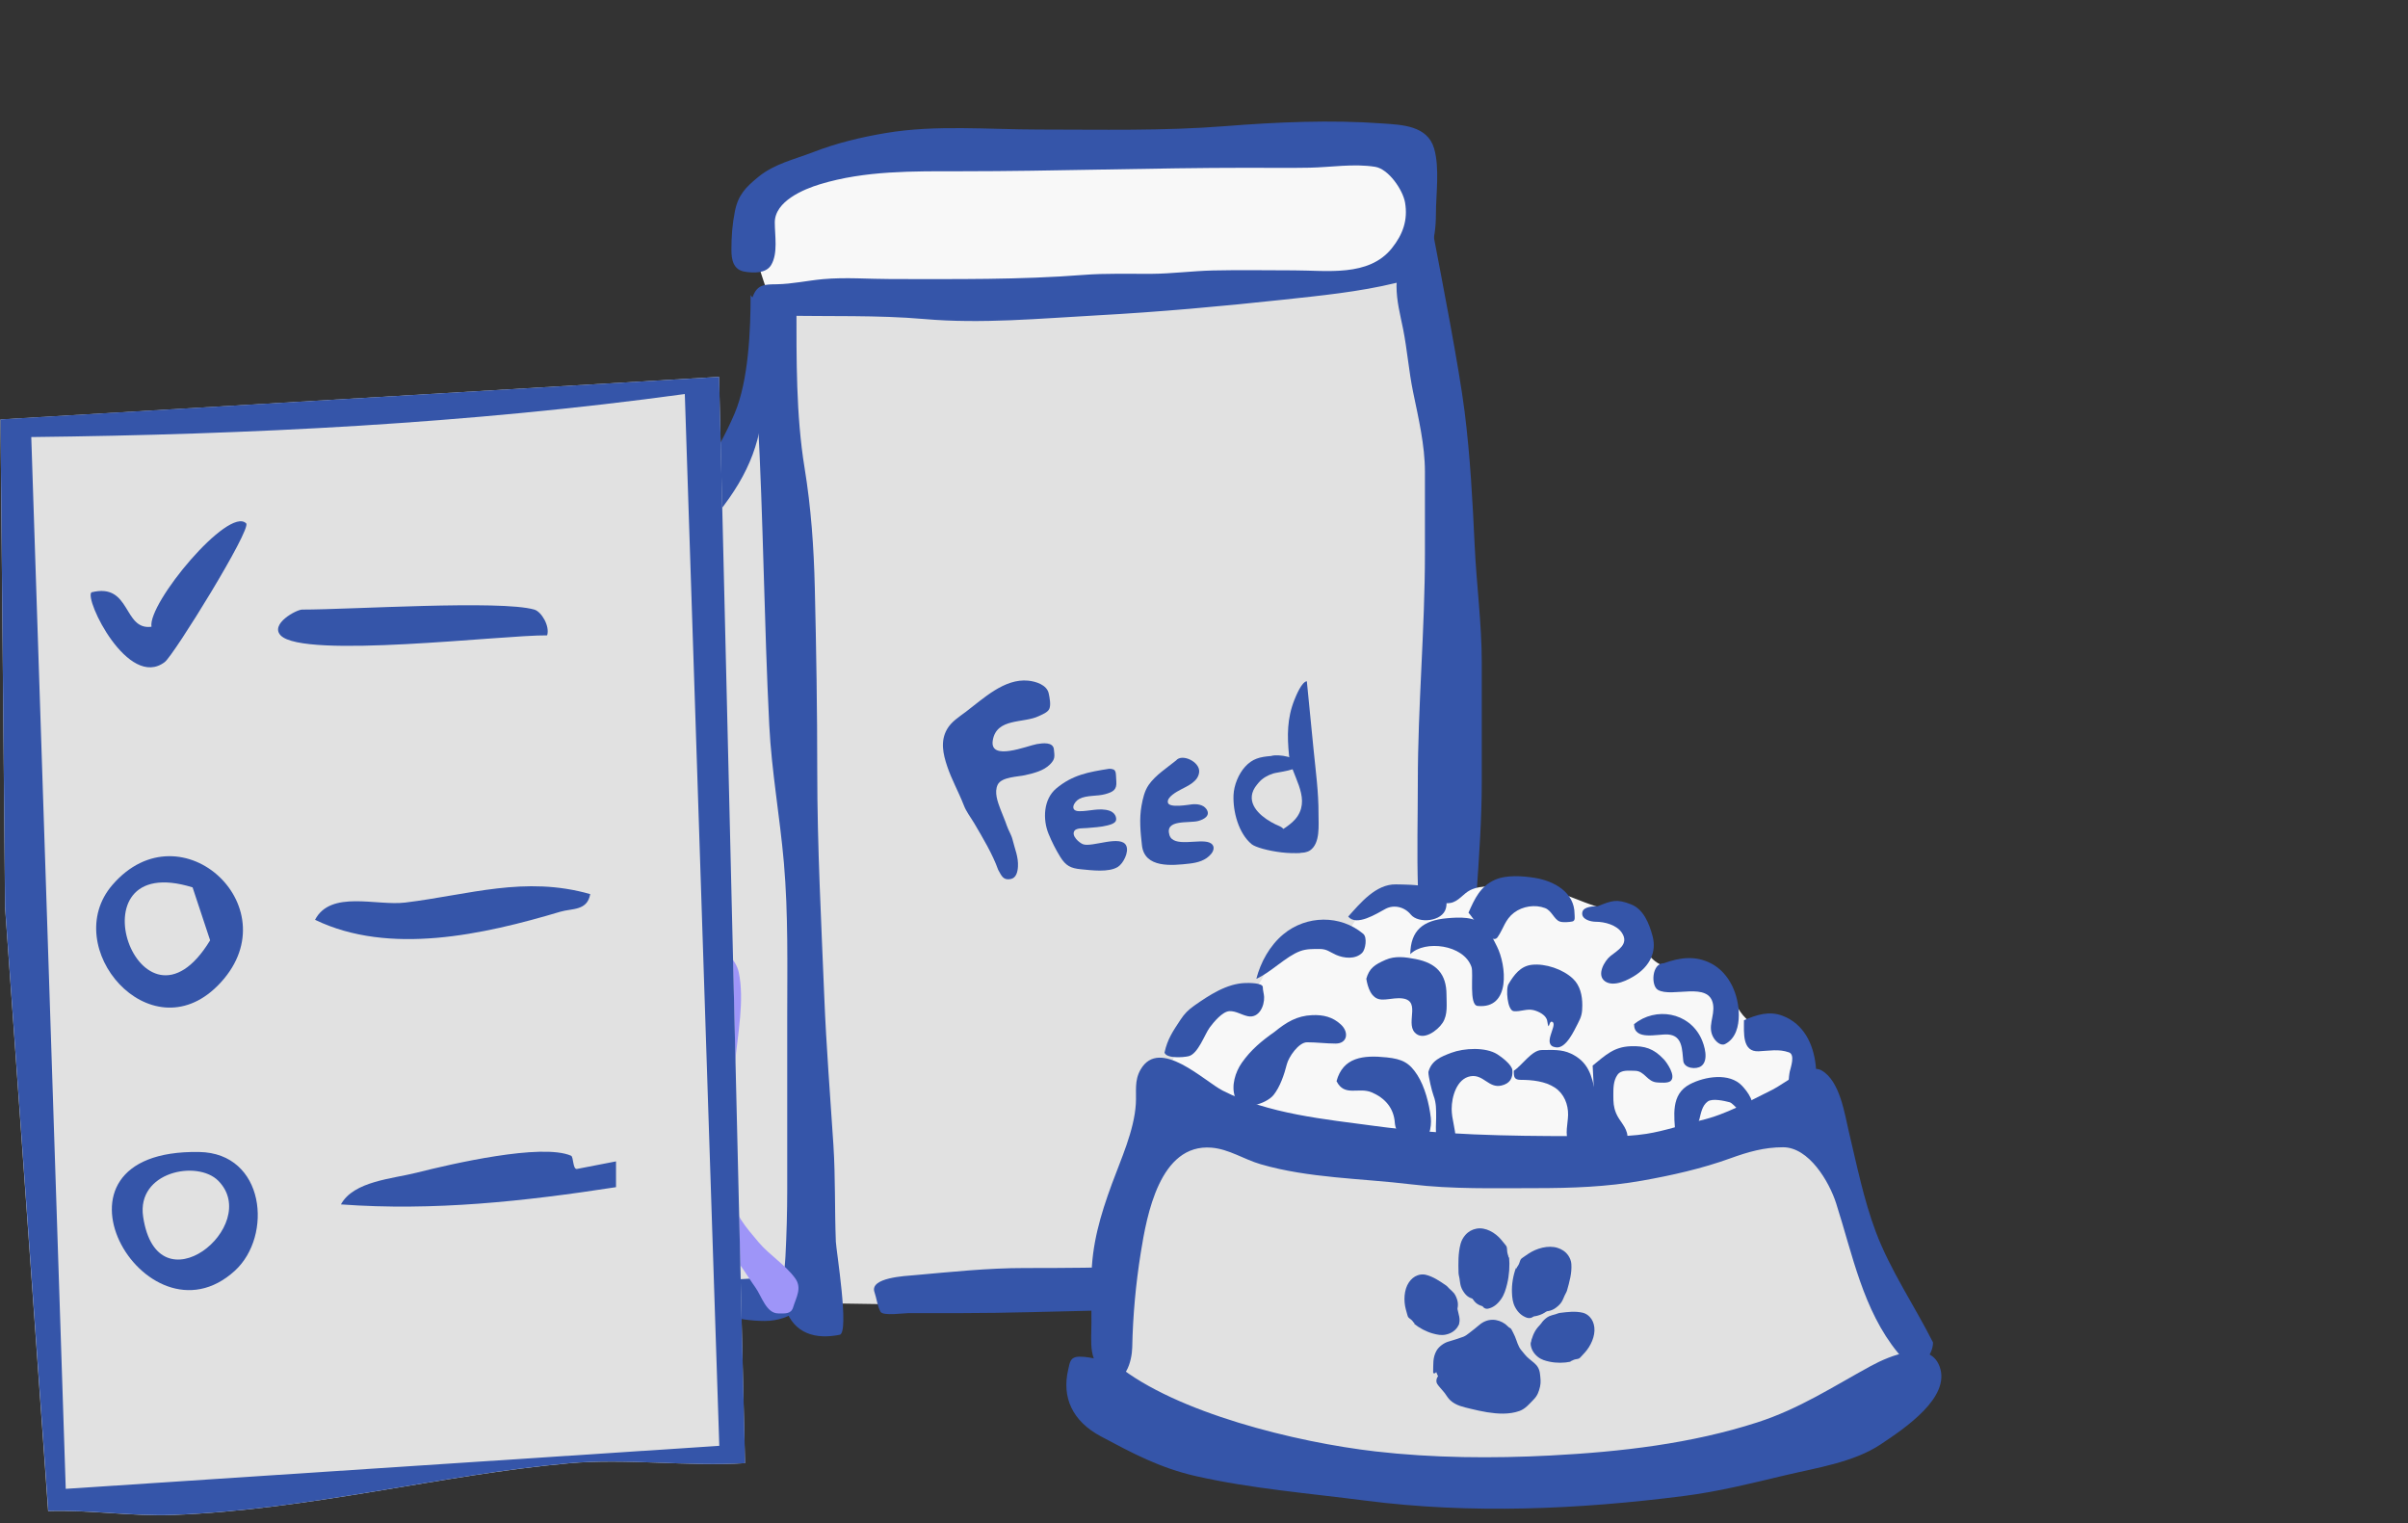 <svg width="283" height="179" viewBox="0 0 283 179" fill="none" xmlns="http://www.w3.org/2000/svg">
<rect x="0" y="0" width="283" height="179" fill="#333333" stroke="none"/>
<g clip-path="url(#clip0_5556_7924)">
<path d="M88.803 29.742C89.269 31.994 90.176 34.062 90.791 36.279C91.026 35.807 91.732 35.707 92.251 35.707C95.38 35.707 98.484 36.08 101.621 36.088C107.719 36.104 113.819 36.12 119.917 36.088C125.186 36.06 130.599 36.174 135.845 35.696C143.812 34.97 151.913 35.916 159.704 33.672C162.444 32.883 164.829 31.017 165.775 28.28C166.334 26.663 166.205 24.934 166.177 23.247C166.155 21.936 165.895 20.823 164.992 19.836C164.572 19.376 163.932 18.354 163.279 18.204C161.313 17.753 158.814 18.173 156.828 18.162C148.873 18.118 140.974 17.016 133.032 16.763C124.191 16.482 115.184 16.64 106.38 17.547C104.403 17.751 102.459 18.098 100.468 18.151C96.195 18.265 93.598 20.578 90.515 23.323L90.506 23.332C88.412 25.197 88.246 27.053 88.803 29.742Z" fill="#F8F8F8"/>
<path d="M90.655 45.481C90.928 42.743 90.489 39.814 90.362 37.09C91.396 35.641 91.177 34.609 93.166 34.609C96.946 34.609 100.736 34.919 104.535 34.919C108.693 34.919 112.904 35.117 117.056 34.85C119.946 34.665 122.749 33.807 125.639 33.696C130.915 33.493 136.237 33.679 141.514 33.679H149.495C151.223 33.679 153.214 33.948 154.913 33.506C157.362 32.87 159.827 32.479 162.257 31.749C163.354 31.419 165.457 31.06 165.869 32.61C166.616 35.417 166.844 38.5 167.452 41.363C168.16 44.703 168.992 47.995 169.739 51.322C171.095 57.358 171.167 63.779 171.167 69.931C171.167 73.842 171.497 77.905 170.995 81.786C170.328 86.943 169.619 92.12 169.619 97.327C169.619 107.261 171.167 117.119 171.167 127.05C171.167 131.491 170.671 135.775 168.828 139.852C168.13 141.394 167.359 143.529 166.041 144.676C164.655 145.883 163.021 146.811 161.466 147.778C158.041 149.908 153.875 150.342 149.942 150.983C143.58 152.018 137.054 151.628 130.661 152.602C126.077 153.301 121.187 152.734 116.54 153.016C107.864 153.543 99.052 153.085 90.362 153.085C87.519 153.085 85.132 152.649 82.382 151.861C80.427 151.302 79.393 150.19 77.772 149.053C75.957 147.78 74.269 146.477 72.526 145.142C69.312 142.68 69 138.869 69 135.062C69 131.947 69.376 128.622 69.791 125.533C70.677 118.939 70.872 112.665 70.858 105.943C70.84 97.445 70.093 89.055 71.632 80.666C72.291 77.067 72.698 73.597 74.745 70.483C77.879 65.712 81.056 60.917 84.101 56.078C85.3 54.174 86.808 52.413 88.075 50.547C89.076 49.072 90.471 47.322 90.655 45.481Z" fill="#E1E1E1"/>
<path d="M108.629 37.49C103.084 37.007 97.43 37.208 91.873 37.082C90.568 37.082 87.519 37.268 88.497 34.789C89.041 33.41 89.877 33.424 91.261 33.404C93.087 33.379 94.906 32.968 96.722 32.803C99.359 32.563 102.118 32.792 104.766 32.792C112.309 32.792 119.822 32.888 127.346 32.304C129.994 32.098 132.657 32.196 135.31 32.179C137.736 32.163 140.139 31.837 142.561 31.782C145.723 31.709 148.893 31.77 152.055 31.77C155.931 31.77 160.847 32.562 163.566 29.183C164.895 27.53 165.474 25.835 165.129 23.803C164.881 22.336 163.205 19.86 161.617 19.603C159.113 19.2 156.42 19.656 153.902 19.706C151.501 19.753 149.097 19.717 146.696 19.717C135.39 19.717 124.097 20.125 112.787 20.125C107.3 20.125 101.699 20.035 96.382 21.646C94.459 22.229 91.057 23.639 91.057 26.141C91.057 27.693 91.45 29.772 90.627 31.146C90.032 32.14 88.563 32.091 87.545 31.929C86.183 31.713 85.959 30.534 85.959 29.353C85.959 27.787 86.06 26.375 86.367 24.836C86.755 22.893 87.638 22.008 89.131 20.784C91.013 19.241 93.347 18.739 95.566 17.878C98.326 16.808 101.181 16.124 104.109 15.631C109.981 14.642 116.166 15.223 122.1 15.223C129.393 15.223 136.701 15.401 143.977 14.825C150.049 14.345 156.424 14.066 162.501 14.508C164.728 14.669 167.753 14.742 168.54 17.436C169.216 19.749 168.755 22.828 168.755 25.199C168.755 26.686 168.572 28.049 168.143 29.478C167.922 30.213 167.745 31.348 167.191 31.929C166.407 32.752 165.116 32.989 164.064 33.246C159.737 34.303 155.179 34.743 150.764 35.221C143.51 36.004 136.207 36.662 128.92 37.059C122.194 37.426 115.358 38.077 108.629 37.49Z" fill="#3555A9"/>
<path d="M94.554 54.957C93.547 48.791 93.604 42.124 93.604 35.895C86.944 35.895 88.805 44.481 89.051 48.946C89.717 61.029 89.801 73.139 90.408 85.227C90.679 90.638 91.659 95.99 92.127 101.389C92.65 107.435 92.519 113.513 92.519 119.574V139.754C92.519 142.413 92.447 145.044 92.308 147.699C92.217 149.422 91.748 152.117 92.323 153.786C93.342 156.748 95.876 157.415 98.686 156.852C99.852 156.618 98.27 146.87 98.233 145.917C98.085 142.12 98.191 138.354 97.947 134.558C97.574 128.766 97.108 123.003 96.876 117.203C96.522 108.331 96.047 99.519 96.047 90.634C96.047 83.436 95.931 76.257 95.76 69.065C95.647 64.308 95.32 59.646 94.554 54.957Z" fill="#3555A9"/>
<path d="M172.135 48.419C171.481 43.178 169.436 32.746 168.453 27.565C166.642 25.751 164.126 30.514 164.126 33.596C164.126 35.385 164.551 36.922 164.899 38.661C165.388 41.112 165.569 43.626 166.074 46.065C166.7 49.093 167.465 52.322 167.465 55.42V65.024C167.465 73.981 166.63 82.913 166.63 91.882C166.63 96.045 166.512 100.237 166.646 104.397C166.789 108.858 167.465 113.311 167.465 117.765V129.8C167.465 133.409 167.566 136.447 165.703 139.62C162.185 145.611 154.519 146.46 148.262 147.458C139.048 148.926 129.73 149.007 120.43 149.007C116.081 149.007 111.839 149.459 107.519 149.843C106.436 149.94 102.171 150.12 102.773 151.841C103.014 152.531 103.128 153.525 103.484 154.149C103.777 154.664 106.214 154.304 106.793 154.304H113.101C118.316 154.304 123.506 154.116 128.718 154.01C134.49 153.892 140.18 152.891 145.927 152.507C151.133 152.16 156.208 151.737 161.373 150.958C164.908 150.426 168.892 149.707 170.805 146.312C172.398 143.486 172.11 139.979 172.212 136.863C172.36 132.331 172.907 127.808 173.016 123.279C173.162 117.229 173.109 111.115 173.526 105.079C173.832 100.655 174.145 96.291 174.145 91.851V77.88C174.145 73.239 173.524 68.724 173.31 64.11C173.066 58.854 172.786 53.639 172.135 48.419Z" fill="#3555A9"/>
<path d="M86.329 48.601C87.982 44.726 88.216 38.728 88.216 34.658C88.661 35.824 92.412 34.644 92.412 35.972C92.412 37.904 89.724 43.946 89.724 45.878C89.724 51.463 88.084 55.648 84.431 60.234C80.555 65.1 76.086 69.749 75.834 76.019C75.706 79.213 75.031 82.421 75.001 85.617C74.956 90.404 74.723 95.169 74.723 99.959C74.723 103.271 74.601 106.549 74.461 109.853C74.295 113.754 72.607 117.383 72.223 121.244C71.852 124.968 71.39 128.516 71.39 132.27C71.39 135.377 71.255 139.106 72.948 141.935C75.68 146.5 79.613 150.374 85.959 150.374C86.973 150.374 95.558 149.609 95.558 150.495C95.558 153.249 92.948 155.226 89.879 155.226C86.626 155.226 83.874 154.251 80.866 153.231C77.298 152.022 73.382 149.884 70.849 147.341C67.724 144.202 66.095 140.146 65.849 135.95C65.442 129.014 65.745 121.81 66.451 114.895C66.911 110.388 67.252 105.87 67.716 101.361C68.293 95.766 67.925 90.136 68.612 84.538C69.145 80.192 69.601 75.713 71.575 71.652C73.319 68.064 76.001 64.834 78.396 61.569C81.454 57.401 84.34 53.264 86.329 48.601Z" fill="#3555A9"/>
<path d="M93.218 153.614C92.965 154.45 92.25 154.341 91.471 154.341C90.05 154.341 89.508 152.306 88.784 151.299C87.785 149.909 86.384 147.395 84.941 146.466C83.457 145.51 81.918 146.517 80.399 146.587C78.685 146.667 77.001 146.83 75.266 146.83C74.126 146.83 74.057 146.586 74.057 145.511C74.057 144.983 74.091 144.268 74.433 143.828C74.893 143.235 78.052 143.68 78.773 143.68H78.8C80.118 143.68 81.014 143.68 81.931 142.711C82.552 142.054 82.28 140.534 82.28 139.749V133.665C82.28 126.923 82.904 119.869 84.336 113.271C84.853 110.889 86.519 112.813 86.822 114.254C87.514 117.547 86.695 121.558 86.392 124.834C85.906 130.087 84.878 135.12 85.895 140.382C86.353 142.753 87.675 144.223 89.16 145.982C90.438 147.495 92.318 148.638 93.46 150.222C94.283 151.363 93.565 152.466 93.218 153.614Z" fill="#9E95F8"/>
<path d="M118.778 103.298C117.884 103.469 117.703 102.9 117.308 102.206C116.647 100.356 115.514 98.477 114.515 96.773C114.073 96.019 113.587 95.444 113.269 94.623C112.668 93.073 111.846 91.624 111.317 90.042C110.833 88.597 110.495 87.091 111.304 85.686C111.818 84.792 112.706 84.253 113.506 83.649C115.573 82.087 118.038 79.707 120.839 79.985C121.753 80.076 123.034 80.481 123.25 81.483C123.352 81.954 123.529 82.841 123.317 83.307C123.125 83.729 122.467 83.964 122.088 84.149C120.304 85.018 117.135 84.328 116.679 86.984C116.243 89.518 120.745 87.628 121.857 87.437C122.535 87.321 123.772 87.162 123.86 88.06C123.942 88.887 124.027 89.2 123.403 89.823C122.625 90.601 121.491 90.848 120.464 91.093C119.684 91.279 117.709 91.282 117.256 92.207C116.823 93.091 117.25 94.225 117.572 95.082L117.579 95.099C117.821 95.741 118.104 96.367 118.323 97.015C118.515 97.585 118.865 98.099 119.004 98.678C119.262 99.757 119.707 100.702 119.633 101.861C119.594 102.463 119.431 103.172 118.778 103.298Z" fill="#3555A9"/>
<path d="M124.127 92.661C126.048 91.046 127.951 90.719 130.368 90.337C131.275 90.36 131.112 90.736 131.195 91.821C131.27 92.794 130.846 93.053 129.892 93.321C128.934 93.59 127.727 93.419 126.851 93.875C126.19 94.219 125.667 95.301 126.823 95.324C128.005 95.347 129.237 94.884 130.4 95.272C130.847 95.421 131.228 95.84 131.173 96.339C131.128 96.749 130.47 96.913 130.153 96.996C129.369 97.201 128.529 97.226 127.725 97.306C127.372 97.341 126.509 97.274 126.274 97.627C125.878 98.222 126.837 99.037 127.281 99.207C128.326 99.606 131.785 98.041 132.37 99.397C132.694 100.146 132.007 101.473 131.378 101.87C130.304 102.547 128.257 102.261 127.041 102.148C125.819 102.035 125.245 101.725 124.602 100.685C124.077 99.837 123.61 98.907 123.232 97.985C122.539 96.294 122.618 93.929 124.127 92.661Z" fill="#3555A9"/>
<path d="M135.008 92.224C135.807 91.08 137.156 90.225 138.219 89.361C138.912 88.514 141.036 89.515 140.932 90.715C140.833 91.847 139.594 92.342 138.747 92.795C138.355 93.004 137.097 93.664 137.257 94.319C137.42 94.985 139.689 94.558 140.102 94.517C140.672 94.46 141.403 94.547 141.77 95.059C142.335 95.848 141.476 96.299 140.824 96.473C139.708 96.769 136.862 96.238 137.437 98.128C137.893 99.628 140.928 98.536 142.121 99.003C142.781 99.261 142.732 99.868 142.352 100.331C141.716 101.108 140.779 101.37 139.792 101.482C137.746 101.715 134.51 102.052 134.207 99.333C134.034 97.776 133.877 96.233 134.158 94.677C134.311 93.831 134.507 92.942 135.008 92.224Z" fill="#3555A9"/>
<path d="M146.325 90.106C147.2 89.139 148.085 88.94 149.375 88.84C150.277 88.555 152.615 89.035 152.681 89.797C152.741 90.491 150.133 90.736 149.638 90.892C149.001 91.093 148.365 91.443 147.934 91.957C147.612 92.34 147.325 92.688 147.187 93.181C146.704 94.9 148.587 96.233 149.883 96.863C150.413 97.121 150.918 97.198 151.017 97.876C151.093 98.387 154.362 99.209 154.093 99.636C153.289 100.91 147.967 99.924 147.09 99.195C145.572 97.932 144.888 95.391 144.97 93.433C145.018 92.277 145.558 90.953 146.325 90.106Z" fill="#3555A9"/>
<path d="M154.374 88.047L153.586 80.054C152.989 80.113 152.335 81.716 152.124 82.245C151.257 84.42 151.266 86.468 151.494 88.781C151.717 91.037 154.011 93.554 152.515 95.88C152.153 96.443 151.641 96.847 151.103 97.226C150.933 97.346 150.71 97.443 150.614 97.641C150.524 97.827 150.483 98.053 150.498 98.259C150.521 98.59 150.494 99.085 150.622 99.39C151.022 100.345 153.243 100.424 153.956 99.937C155.197 99.091 154.951 96.92 154.958 95.638C154.973 93.099 154.623 90.571 154.374 88.047Z" fill="#3555A9"/>
<path d="M142.543 118.92C139.972 120.397 138.317 123.094 137.31 125.797C137.31 127.109 137.002 126.595 137.833 127.805C139.877 130.779 143.646 131.727 146.978 132.381C158.897 134.719 170.713 137.756 182.97 136.317C188.201 135.703 193.357 134.581 198.483 133.412C199.616 133.153 200.759 132.902 201.898 132.674C203.852 132.282 205.867 132.351 207.832 132.017C210.707 131.527 212.436 130.251 211.912 127.183C211.65 125.649 210.897 122.096 209.118 121.621C207.793 121.267 206.189 120.665 205.197 119.684C204.209 118.707 203.822 117.558 203.086 116.432C201.427 113.893 198.513 114.171 195.92 113.606C194.216 113.235 193.19 111.72 192.789 110.114C192.631 109.481 192.627 108.759 192.31 108.195C191.473 106.705 188.988 106.944 187.565 106.498C185.716 105.919 183.99 105.065 182.119 104.525C180.639 104.099 179.146 104.206 177.613 104.206C176.118 104.206 174.157 103.915 172.779 104.605C171.948 105.022 171.433 105.937 170.455 106.107C169.747 106.23 169.11 105.963 168.424 105.84C167.026 105.59 165.9 105.325 164.468 105.325C162.145 105.325 160.154 106.607 158.987 108.63C158.698 109.132 158.525 110.05 157.825 110.025C157.179 110.003 156.542 109.963 155.891 109.963C154.441 109.963 152.927 110.133 151.599 110.781C150.437 111.347 149.846 112.548 149.124 113.553C148.629 114.241 148.398 115.087 147.856 115.721C146.595 117.195 144.209 117.962 142.543 118.92Z" fill="#F8F8F8"/>
<path d="M138.734 119.837C137.851 121.178 137.217 122.075 136.859 123.695C137.094 124.399 139.025 124.269 139.68 124.118C140.804 123.858 141.577 121.546 142.171 120.742C142.617 120.14 143.662 118.854 144.494 118.822C145.259 118.793 145.895 119.257 146.639 119.414C147.968 119.695 148.614 118.197 148.564 117.147C148.546 116.761 148.412 116.399 148.412 116.005C148.412 115.474 146.715 115.506 146.377 115.514C144.181 115.569 142.107 116.946 140.372 118.162C139.639 118.676 139.208 119.118 138.734 119.837Z" fill="#3555A9"/>
<path d="M154.215 119.29C152.411 119.364 151.186 120.121 149.782 121.261C148.279 122.315 147.01 123.369 145.948 124.882C145.191 125.96 144.666 127.6 145.154 128.926C145.83 130.763 148.85 129.692 149.663 128.689C150.436 127.737 150.941 126.241 151.234 125.068C151.447 124.213 152.621 122.479 153.616 122.479C154.738 122.479 155.849 122.631 156.977 122.631C158.34 122.631 158.571 121.319 157.602 120.406C156.626 119.488 155.496 119.237 154.215 119.29Z" fill="#3555A9"/>
<path d="M162.971 124.255C160.181 123.96 157.838 124.248 157.076 127.047C158.016 128.929 159.671 127.708 161.214 128.367C162.795 129.041 163.804 130.224 163.925 131.92C164.024 133.304 165.203 134.402 166.619 134.356C167.958 134.313 168.275 132.397 168.156 131.353C167.971 129.733 167.461 127.706 166.568 126.319C165.634 124.868 164.791 124.448 162.971 124.255Z" fill="#3555A9"/>
<path d="M150.811 109.798C149.232 111.116 148.151 113.072 147.652 115.018C149.323 114.3 151.148 112.366 152.821 111.761C153.555 111.495 154.318 111.515 155.084 111.515C155.958 111.515 156.267 111.874 157.026 112.209C157.959 112.62 159.297 112.76 160.092 111.964C160.487 111.568 160.703 110.147 160.218 109.739C157.55 107.487 153.542 107.518 150.811 109.798Z" fill="#3555A9"/>
<path d="M162.821 112.8C161.556 113.361 160.932 113.767 160.574 115.016C160.735 115.983 161.138 117.386 162.331 117.453C163.04 117.492 163.689 117.3 164.383 117.3C167.235 117.3 165.139 120.095 166.266 121.327C167.235 122.386 168.946 121.107 169.543 120.194C170.177 119.222 169.999 118.003 169.999 116.894C169.999 114.453 168.811 113.169 166.367 112.698C165.167 112.467 163.966 112.291 162.821 112.8Z" fill="#3555A9"/>
<path d="M164.063 103.926C161.701 103.872 159.855 106.142 158.447 107.708C159.432 108.892 161.788 107.359 162.83 106.803C163.829 106.269 165.071 106.574 165.803 107.471C166.698 108.567 169.537 108.312 169.932 106.726C170.654 103.835 165.742 103.965 164.063 103.926Z" fill="#3555A9"/>
<path d="M170.066 107.903C167.198 108.153 165.783 109.364 165.742 112.125C167.428 110.436 172.027 110.979 172.937 113.631C173.201 114.399 172.609 118.103 173.655 118.208C177.572 118.6 177.051 113.433 175.927 111.211C175.537 110.441 175.039 109.383 174.424 108.775C173.309 107.674 171.506 107.778 170.066 107.903Z" fill="#3555A9"/>
<path d="M170.565 123.714C169.334 124.177 168.219 124.62 167.871 125.981C167.871 126.521 168.288 128.258 168.479 128.756C168.813 129.63 168.783 130.452 168.783 131.379C168.783 132.763 168.412 134.441 170.168 134.78C170.983 134.937 171.063 134.553 171.063 133.815C171.063 132.625 170.607 131.529 170.607 130.304C170.607 128.881 171.207 126.752 172.82 126.472C174.341 126.208 174.951 127.91 176.451 127.563C177.434 127.336 177.819 126.71 177.743 125.761C177.692 125.12 176.458 124.194 175.961 123.883C174.594 123.027 172.062 123.152 170.565 123.714Z" fill="#3555A9"/>
<path d="M181.181 123.392C180.029 123.392 178.854 125.228 177.904 125.829C177.904 126.54 177.938 126.895 178.732 126.895C180.072 126.895 181.617 127.059 182.752 127.817C183.813 128.525 184.311 129.776 184.289 131.006C184.269 132.092 183.879 133.244 184.373 134.28C184.948 135.484 187.169 135.743 187.675 134.339C188.022 133.377 187.811 131.95 187.751 130.955C187.7 130.111 187.638 129.249 187.481 128.417C187.09 126.345 186.636 124.763 184.635 123.815C183.504 123.279 182.407 123.392 181.181 123.392Z" fill="#3555A9"/>
<path d="M180.015 113.376C178.686 113.531 177.936 114.558 177.296 115.626C176.943 116.156 177.142 118.744 177.904 118.824C178.691 118.907 179.464 118.498 180.251 118.706C180.849 118.863 181.729 119.287 181.839 119.975C182.075 121.452 181.995 119.738 182.481 120.11C183.047 120.544 181.095 122.878 182.903 123.08C184.071 123.21 185.008 121.083 185.428 120.288C185.86 119.471 185.96 119.056 185.96 118.13C185.96 116.989 185.717 115.815 184.854 115C183.687 113.9 181.621 113.189 180.015 113.376Z" fill="#3555A9"/>
<path d="M175.675 103.394C173.966 104.172 173.317 105.592 172.584 107.251C173.037 107.705 175.232 111.256 176.013 110.119C176.732 109.071 176.87 108.065 177.938 107.251C178.936 106.491 180.406 106.257 181.586 106.71C182.383 107.016 182.64 108.052 183.317 108.292C183.685 108.422 184.418 108.364 184.795 108.283C185.178 108.201 185.049 107.697 185.049 107.404C185.049 104.86 182.661 103.523 180.37 103.157C178.976 102.934 177.02 102.781 175.675 103.394Z" fill="#3555A9"/>
<path d="M191.685 106.269C190.022 105.62 189.465 105.808 187.784 106.489C187.31 106.489 186.112 106.525 185.968 107.174C185.776 108.038 186.957 108.316 187.53 108.316C188.588 108.316 190.034 108.688 190.638 109.653C191.463 110.968 190.11 111.67 189.27 112.343C188.572 112.902 187.588 114.577 188.628 115.312C189.663 116.045 191.403 115.137 192.268 114.56C193.83 113.516 194.728 111.912 194.219 110.008C193.825 108.537 193.168 106.847 191.685 106.269Z" fill="#3555A9"/>
<path d="M201.145 113.241C199.314 112.27 197.505 112.484 195.538 113.19C194.115 113.19 194.006 115.832 194.845 116.32C196.505 117.287 200.88 115.255 201.331 118.046C201.554 119.429 200.579 120.681 201.424 122.006C201.676 122.401 202.234 122.945 202.75 122.682C204.012 122.039 204.354 120.563 204.354 119.281C204.354 116.951 203.296 114.382 201.145 113.241Z" fill="#3555A9"/>
<path d="M191.652 122.945C189.675 123.017 188.715 123.97 187.176 125.221L187.632 134.053C187.632 135.285 189.007 136.189 190.14 135.948C191.22 135.719 191.343 134.48 191.272 133.52C191.189 132.406 190.315 131.777 189.92 130.788C189.629 130.057 189.608 129.545 189.608 128.732C189.608 127.913 189.596 127.027 190.081 126.321C190.524 125.675 191.446 125.83 192.125 125.83C193.313 125.83 193.557 127.136 194.776 127.201C195.164 127.221 196.033 127.309 196.347 127.023C197.002 126.426 195.883 124.844 195.536 124.476C194.343 123.213 193.306 122.885 191.652 122.945Z" fill="#3555A9"/>
<path d="M199.929 122.012C198.48 118.948 194.604 118.281 192.041 120.346C192.041 122.336 194.804 121.479 196.027 121.564C197.787 121.685 197.681 123.437 197.826 124.669C197.93 125.559 199.347 125.71 199.937 125.278C200.851 124.609 200.326 122.853 199.929 122.012Z" fill="#3555A9"/>
<path d="M209.504 119.367C207.924 118.761 206.414 119.251 204.96 119.892C204.96 121.402 204.746 123.618 206.675 123.538C207.913 123.486 209.046 123.238 210.247 123.665C210.99 123.929 210.467 125.391 210.348 125.898C210.228 126.411 210.009 128.392 210.601 128.699C211.368 129.095 212.638 128.843 213.076 128.081C213.57 127.221 213.497 126.102 213.388 125.154C213.105 122.682 212.005 120.328 209.504 119.367Z" fill="#3555A9"/>
<path d="M198.61 127.405C196.322 128.598 196.754 131.116 196.904 133.293C196.904 134.017 197.274 133.323 197.825 133.217C198.743 133.04 199.474 132.466 199.716 131.542C199.905 130.822 200.033 129.915 200.704 129.435C201.259 129.038 202.648 129.364 203.255 129.52C203.879 129.68 204.765 131.459 205.628 130.594C206.513 129.707 205.311 128.212 204.75 127.608C203.257 126.002 200.336 126.504 198.61 127.405Z" fill="#3555A9"/>
<path d="M132.247 145.891C131.078 150.834 130.564 156.135 130.057 161.157C130.058 161.158 130.059 161.159 130.06 161.16C131.023 162.333 132.019 165.108 133.223 166.037C134.663 167.15 136.137 168.219 137.586 169.32C138.498 170.013 139.391 171.001 140.448 171.477C144.593 173.343 149.527 174.302 154.024 174.732C159.455 175.252 164.958 175.139 170.408 175.101C174.598 175.072 178.868 174.844 183.036 174.409C188.262 173.864 193.418 172.745 198.591 171.855C203.72 170.973 208.684 169.89 213.676 168.398C217.109 167.372 221.389 166.193 223.929 163.502C225.086 162.276 225.11 160.976 224.785 159.426C224.089 156.098 222.805 152.87 221.638 149.689C220.186 145.735 218.593 141.752 216.64 138.016L216.637 138.011C215.181 135.226 213.704 132.403 210.225 131.986C207.126 131.616 204.463 133.017 201.591 133.812C197.055 135.067 192.243 135.504 187.573 135.923C177.598 136.818 167.573 135.159 157.669 134.273C154.362 133.977 151.092 133.774 147.894 132.816C145.578 132.122 143.402 131.448 140.936 131.571C138.444 131.696 136.027 133.147 135.285 135.582C134.238 139.013 133.075 142.39 132.247 145.891Z" fill="#E1E1E1"/>
<path d="M126.881 159.425C128.403 159.425 129.868 160.001 131.279 160.402C138.215 166.015 152.299 169.482 161.665 170.56C168.387 171.334 175.431 171.39 182.209 171.038C190.505 170.606 198.733 169.657 206.507 167.152C211.493 165.546 215.47 162.914 219.863 160.521C222.108 159.298 226.761 157.371 227.949 160.575C229.29 164.192 223.912 167.808 221.016 169.735C217.83 171.855 213.477 172.482 209.618 173.403C205.733 174.331 201.936 175.279 197.925 175.791C185.535 177.374 172.885 177.939 160.445 176.334C153.804 175.477 147.078 174.934 140.585 173.469C136.297 172.501 133.052 170.745 129.402 168.802C125.987 166.984 124.783 164.178 125.54 160.944C125.734 160.112 125.757 159.425 126.881 159.425Z" fill="#3555A9"/>
<path d="M220.444 144.727C222.131 149.236 225.017 153.464 227.178 157.751C227.178 158.643 226.744 159.166 226.414 159.977C225.686 161.767 223.77 159.839 223.047 158.958C218.945 153.959 217.72 147.408 215.793 141.403C214.976 138.857 212.6 134.815 209.556 134.815C207.323 134.815 205.425 135.368 203.331 136.125C200.002 137.328 196.492 138.114 193.013 138.734C188.85 139.475 184.705 139.619 180.491 139.619C175.616 139.619 170.672 139.759 165.825 139.17C159.993 138.462 153.806 138.459 148.143 136.805C146.182 136.232 144.442 135.033 142.391 134.863C136.282 134.358 134.771 142.833 134.07 147.202C133.477 150.9 133.14 154.608 133.065 158.351C133.036 159.841 132.257 163.114 130.062 161.554C127.853 159.985 128.27 157.845 128.27 155.464C128.27 153.717 128.253 151.969 128.27 150.223C128.307 146.234 129.312 142.85 130.667 139.146C131.731 136.241 133.3 132.845 133.489 129.719C133.579 128.234 133.282 127.001 134.058 125.667C136.282 121.848 141.529 127.054 143.711 128.166C149.09 130.909 155.692 131.519 161.598 132.316C169.366 133.363 177.094 133.505 184.911 133.505C187.758 133.505 190.673 133.679 193.497 133.238C195.674 132.897 197.732 132.161 199.868 131.661C202.954 130.937 205.522 129.413 208.321 128.045C209.619 127.411 212.564 124.913 214.085 125.789C216.257 127.038 216.789 130.911 217.307 133.08C218.238 136.979 219.033 140.958 220.444 144.727Z" fill="#3555A9"/>
<path d="M168.648 160.899L169.245 162.291L170.438 163.882L173.813 165.273L177.585 165.472L179.966 163.88L180.361 161.494L178.572 159.307L177.578 157.517L176.584 155.728L174.599 155.728L172.219 157.717L169.242 158.712L168.648 160.899Z" fill="#3555A9"/>
<path d="M168.446 156.325L171.424 155.729C171.694 154.996 171.423 154.536 171.223 153.542L170.825 152.746L168.838 150.757L166.853 150.36L165.663 151.553L165.665 153.542L166.262 155.331L168.446 156.325Z" fill="#3555A9"/>
<path d="M171.813 146.979L172.213 150.956L173.009 152.547C173.363 153.1 173.663 153.361 174.4 153.541L175.192 153.143L176.58 151.353L177.174 149.165L176.577 146.978L175.384 145.387L172.605 145.388L171.813 146.979Z" fill="#3555A9"/>
<path d="M180.349 147.574L178.762 148.767L178.169 150.558L178.17 152.547L178.966 154.137L179.959 154.734C180.666 154.671 181.395 154.457 181.943 153.938L183.133 152.347L183.925 150.756L184.122 148.966L183.525 147.574L182.135 146.977L180.349 147.574Z" fill="#3555A9"/>
<path d="M182.936 154.932L181.349 155.728L181.15 155.529C180.487 156.163 180.251 156.611 179.961 157.518L180.756 158.711L181.749 159.307L183.337 159.704L184.925 159.307L186.512 158.113L186.708 156.323L186.311 154.733L184.524 154.534L182.936 154.932Z" fill="#3555A9"/>
<path d="M168.827 158.72C168.35 159.561 168.464 160.348 168.43 161.242C168.435 161.502 168.76 161.378 168.814 161.155C168.879 160.888 168.961 160.662 169.073 160.419C169.185 160.174 169.298 159.99 169.458 159.782C169.773 159.371 170.004 159.247 170.42 159.117C170.747 159.015 171.09 159.039 171.421 158.941C171.819 158.823 172.2 158.556 172.549 158.277C172.979 157.934 173.371 157.514 173.791 157.152C174.209 156.791 174.728 156.268 175.226 156.199C175.633 156.144 175.917 156.332 176.256 156.518C176.512 156.659 176.744 156.809 176.885 157.115C177.074 157.529 177.167 158.013 177.354 158.427C177.528 158.814 177.707 159.197 177.883 159.583C178.019 159.88 178.25 160.055 178.474 160.24C178.681 160.41 178.884 160.751 179.04 160.993C179.347 161.469 179.63 162.057 179.463 162.75C179.389 163.054 179.278 163.362 179.14 163.639C178.937 164.047 178.61 164.205 178.294 164.446C177.316 165.192 176.055 165.031 175.052 164.8C174.194 164.602 173.281 164.408 172.488 164.001L172.453 163.983C171.883 163.69 171.267 163.375 170.77 162.939C170.473 162.679 170.137 162.464 169.89 162.132C169.765 161.964 169.604 161.845 169.501 161.658C169.294 161.284 168.912 161.755 168.839 162.057C168.721 162.545 169.01 162.759 169.239 163.052C169.414 163.278 169.626 163.471 169.795 163.706C170 163.993 170.2 164.327 170.45 164.556C171.119 165.17 171.962 165.333 172.787 165.534C173.448 165.694 174.105 165.848 174.778 165.954C175.986 166.145 177.356 166.242 178.582 165.802C179.266 165.557 179.736 164.977 180.271 164.426C180.689 163.995 180.856 163.539 180.996 162.928C181.111 162.424 181.042 161.959 180.991 161.478C180.929 160.884 180.695 160.499 180.318 160.174C180.114 159.998 179.909 159.832 179.7 159.664C179.35 159.383 179.081 159.009 178.781 158.654C178.405 158.208 178.284 157.616 178.045 157.052C177.917 156.751 177.77 156.489 177.625 156.205C177.562 156.081 177.435 156.051 177.335 155.975C177.185 155.863 177.06 155.704 176.91 155.595C176.008 154.942 174.807 154.857 173.824 155.722C173.461 156.041 173.073 156.328 172.699 156.622C172.483 156.792 172.22 156.994 171.98 157.083C171.382 157.304 170.798 157.485 170.191 157.664C169.727 157.801 169.115 158.212 168.827 158.72Z" fill="#3555A9"/>
<path d="M168.384 150.982C169.395 151.556 169.941 152.564 170.383 153.599C170.497 153.781 170.647 154.088 170.937 154C171.012 154.019 171.127 154.067 171.205 154.035C171.26 154.013 171.272 153.842 171.283 153.794C171.352 153.51 171.362 153.205 171.301 152.917C171.237 152.617 171.075 152.207 170.885 151.97C170.728 151.774 170.521 151.605 170.338 151.433C170.2 151.304 170.097 151.155 169.939 151.047C169.198 150.54 168.437 150.013 167.552 149.799C167.248 149.725 166.918 149.755 166.623 149.856C166.179 150.01 165.842 150.311 165.58 150.695C164.991 151.56 164.953 152.871 165.215 153.85C165.267 154.042 165.319 154.23 165.373 154.422C165.428 154.615 165.446 154.765 165.612 154.892C165.762 155.006 165.913 155.111 166.029 155.263C166.093 155.347 166.146 155.433 166.224 155.505C166.235 155.515 166.294 155.551 166.242 155.552C166.24 155.552 166.165 155.534 166.191 155.554C166.821 156.067 167.615 156.488 168.401 156.703C168.902 156.841 169.39 156.942 169.905 156.833C170.485 156.71 170.94 156.443 171.287 155.959C171.442 155.744 171.479 155.429 171.34 155.208C171.202 154.988 170.819 155.064 170.645 155.219C170.557 155.297 170.465 155.374 170.379 155.454C170.273 155.552 170.203 155.685 170.067 155.746C169.633 155.937 169.085 155.949 168.627 155.841C168.127 155.723 167.595 155.546 167.217 155.179C166.964 154.933 166.77 154.676 166.565 154.392C166.191 153.872 166.148 153.164 166.087 152.554C166.035 152.03 166.358 151.47 166.736 151.136C166.957 150.94 167.258 150.745 167.567 150.758C167.807 150.767 168.168 150.86 168.384 150.982Z" fill="#3555A9"/>
<path d="M184.749 154.936C183.587 154.983 182.642 155.629 181.778 156.346C181.593 156.457 181.319 156.66 181.101 156.449C181.026 156.432 180.902 156.422 180.847 156.358C180.809 156.313 180.876 156.155 180.888 156.107C180.956 155.824 181.087 155.547 181.272 155.319C181.465 155.082 181.797 154.792 182.074 154.668C182.303 154.565 182.564 154.51 182.805 154.441C182.987 154.389 183.146 154.304 183.336 154.28C184.226 154.17 185.143 154.05 186.028 154.265C186.332 154.339 186.612 154.517 186.827 154.742C187.153 155.083 187.315 155.505 187.373 155.967C187.502 157.006 186.939 158.189 186.259 158.939C186.125 159.086 185.993 159.23 185.857 159.376C185.72 159.523 185.636 159.647 185.431 159.684C185.245 159.717 185.063 159.741 184.89 159.823C184.795 159.868 184.709 159.92 184.607 159.949C184.592 159.953 184.524 159.958 184.569 159.982C184.571 159.983 184.646 160.001 184.614 160.008C183.819 160.175 182.921 160.185 182.124 160.016C181.616 159.909 181.136 159.775 180.728 159.442C180.268 159.066 179.985 158.62 179.897 158.031C179.857 157.768 179.967 157.472 180.192 157.339C180.415 157.207 180.721 157.449 180.806 157.667C180.848 157.777 180.894 157.888 180.935 157.998C180.984 158.134 180.985 158.284 181.079 158.401C181.378 158.77 181.86 159.031 182.316 159.146C182.815 159.27 183.368 159.357 183.872 159.204C184.209 159.101 184.499 158.961 184.811 158.802C185.381 158.512 185.742 157.902 186.074 157.388C186.36 156.945 186.328 156.298 186.144 155.828C186.037 155.553 185.858 155.242 185.577 155.111C185.359 155.009 184.996 154.926 184.749 154.936Z" fill="#3555A9"/>
<path d="M172.217 147.747C172.153 149.218 172.718 150.392 173.363 151.461C173.457 151.691 173.638 152.03 173.402 152.314C173.378 152.411 173.356 152.568 173.285 152.64C173.236 152.691 173.082 152.611 173.035 152.598C172.753 152.522 172.485 152.367 172.271 152.141C172.049 151.905 171.786 151.496 171.687 151.148C171.605 150.863 171.574 150.534 171.527 150.231C171.492 150.002 171.42 149.804 171.415 149.564C171.389 148.439 171.355 147.281 171.659 146.151C171.763 145.763 171.971 145.401 172.221 145.119C172.598 144.694 173.042 144.472 173.517 144.382C174.585 144.178 175.733 144.847 176.429 145.681C176.566 145.844 176.699 146.007 176.834 146.173C176.97 146.341 177.088 146.443 177.106 146.702C177.122 146.936 177.128 147.166 177.195 147.382C177.231 147.5 177.276 147.608 177.295 147.737C177.298 147.755 177.296 147.841 177.325 147.783C177.327 147.78 177.352 147.685 177.356 147.725C177.449 148.727 177.373 149.865 177.124 150.882C176.966 151.529 176.784 152.144 176.406 152.674C175.98 153.271 175.5 153.647 174.893 153.781C174.622 153.841 174.332 153.713 174.218 153.433C174.106 153.155 174.382 152.758 174.611 152.643C174.727 152.584 174.843 152.522 174.96 152.466C175.103 152.398 175.255 152.391 175.382 152.268C175.786 151.875 176.098 151.254 176.258 150.671C176.433 150.034 176.574 149.329 176.467 148.697C176.395 148.273 176.282 147.911 176.15 147.521C175.91 146.81 175.325 146.375 174.835 145.974C174.413 145.629 173.753 145.694 173.258 145.944C172.968 146.091 172.635 146.33 172.475 146.691C172.351 146.971 172.231 147.434 172.217 147.747Z" fill="#3555A9"/>
<path d="M183.708 149.877C183.445 151.207 182.569 152.167 181.629 153.019C181.475 153.21 181.204 153.485 181.394 153.778C181.399 153.869 181.387 154.013 181.447 154.09C181.489 154.143 181.673 154.097 181.727 154.094C182.049 154.072 182.374 153.977 182.656 153.809C182.95 153.634 183.327 153.31 183.513 153.015C183.666 152.772 183.774 152.482 183.893 152.218C183.983 152.019 184.105 151.852 184.166 151.638C184.448 150.634 184.746 149.601 184.673 148.537C184.648 148.171 184.505 147.812 184.299 147.519C183.987 147.075 183.557 146.803 183.064 146.643C181.954 146.285 180.562 146.697 179.62 147.33C179.436 147.454 179.255 147.578 179.071 147.705C178.886 147.833 178.735 147.906 178.657 148.135C178.587 148.342 178.528 148.547 178.407 148.73C178.341 148.83 178.268 148.92 178.219 149.032C178.212 149.047 178.194 149.125 178.175 149.068C178.174 149.065 178.169 148.976 178.155 149.011C177.829 149.894 177.653 150.928 177.692 151.881C177.717 152.488 177.775 153.069 178.063 153.607C178.389 154.212 178.823 154.629 179.45 154.849C179.729 154.947 180.072 154.88 180.258 154.648C180.443 154.417 180.234 154.015 180.012 153.874C179.9 153.803 179.788 153.727 179.675 153.659C179.536 153.574 179.372 153.543 179.263 153.411C178.915 152.992 178.717 152.383 178.676 151.835C178.631 151.234 178.638 150.579 178.897 150.029C179.07 149.66 179.275 149.354 179.506 149.027C179.926 148.428 180.657 148.135 181.278 147.855C181.813 147.615 182.511 147.782 182.99 148.088C183.271 148.267 183.578 148.536 183.669 148.887C183.74 149.158 183.764 149.593 183.708 149.877Z" fill="#3555A9"/>
<path d="M87.557 171.936C80.826 172.352 73.509 171.349 66.849 171.956C51.76 173.314 36.51 177.407 20.33 178.025C15.459 178.208 10.517 177.407 5.656 177.569L0.592 106.627L0.057 49.292L84.505 44.287L87.557 171.936Z" fill="#E1E1E1"/>
<path d="M84.515 44.287L87.567 171.936C80.836 172.352 73.519 171.349 66.859 171.946C51.77 173.304 36.51 177.407 20.34 178.015C15.469 178.198 10.527 177.397 5.676 177.559L0.602 106.627L0.057 49.282L84.515 44.287ZM80.482 46.303C54.934 49.799 29.375 51.065 3.675 51.359L7.727 174.955L84.535 169.9L80.482 46.293V46.303Z" fill="#3555A9"/>
<path d="M25.554 115.857C17.59 123.801 6.898 111.298 13.214 103.983C21.34 94.571 34.508 106.931 25.554 115.857ZM22.634 104.277C7.949 99.708 16.529 123.943 24.695 110.498L22.634 104.277Z" fill="#3555A9"/>
<path d="M27.606 149.322C17.095 158.937 3.341 135.037 23.402 135.371C31.173 135.493 32.073 145.239 27.606 149.322ZM25.655 138.755C23.189 136.273 16.034 137.681 16.822 142.98C18.49 154.135 30.87 144.013 25.655 138.755Z" fill="#3555A9"/>
<path d="M67.111 135.807C67.414 135.938 67.303 137.387 67.788 137.367L72.397 136.475V139.505C61.623 141.166 50.982 142.332 40.067 141.531C41.563 138.785 46.151 138.522 48.971 137.803C53.053 136.769 63.645 134.317 67.111 135.807Z" fill="#3555A9"/>
<path d="M69.365 105.077C69.011 107.053 67.233 106.729 65.868 107.134C56.823 109.829 45.767 112.311 37.025 108.086C38.874 104.561 44.251 106.476 47.626 106.06C55.125 105.148 61.684 102.879 69.365 105.067V105.077Z" fill="#3555A9"/>
<path d="M62.796 71.633C63.635 71.876 64.645 73.578 64.302 74.662C59.137 74.601 35.671 77.469 32.982 74.662C31.709 73.325 34.832 71.633 35.509 71.633C41.219 71.633 58.824 70.488 62.796 71.633Z" fill="#3555A9"/>
<path d="M28.93 61.501C29.597 62.17 20.43 76.982 19.369 77.793C15.074 81.075 9.889 70.407 10.748 69.606C15.428 68.431 14.437 74.105 17.803 73.649C17.338 70.903 26.858 59.444 28.93 61.501Z" fill="#3555A9"/>
</g>
<defs>
<clipPath id="clip0_5556_7924">
<rect width="282.48" height="177.092" fill="white" transform="translate(0.057 0.954)"/>
</clipPath>
</defs>
</svg>
